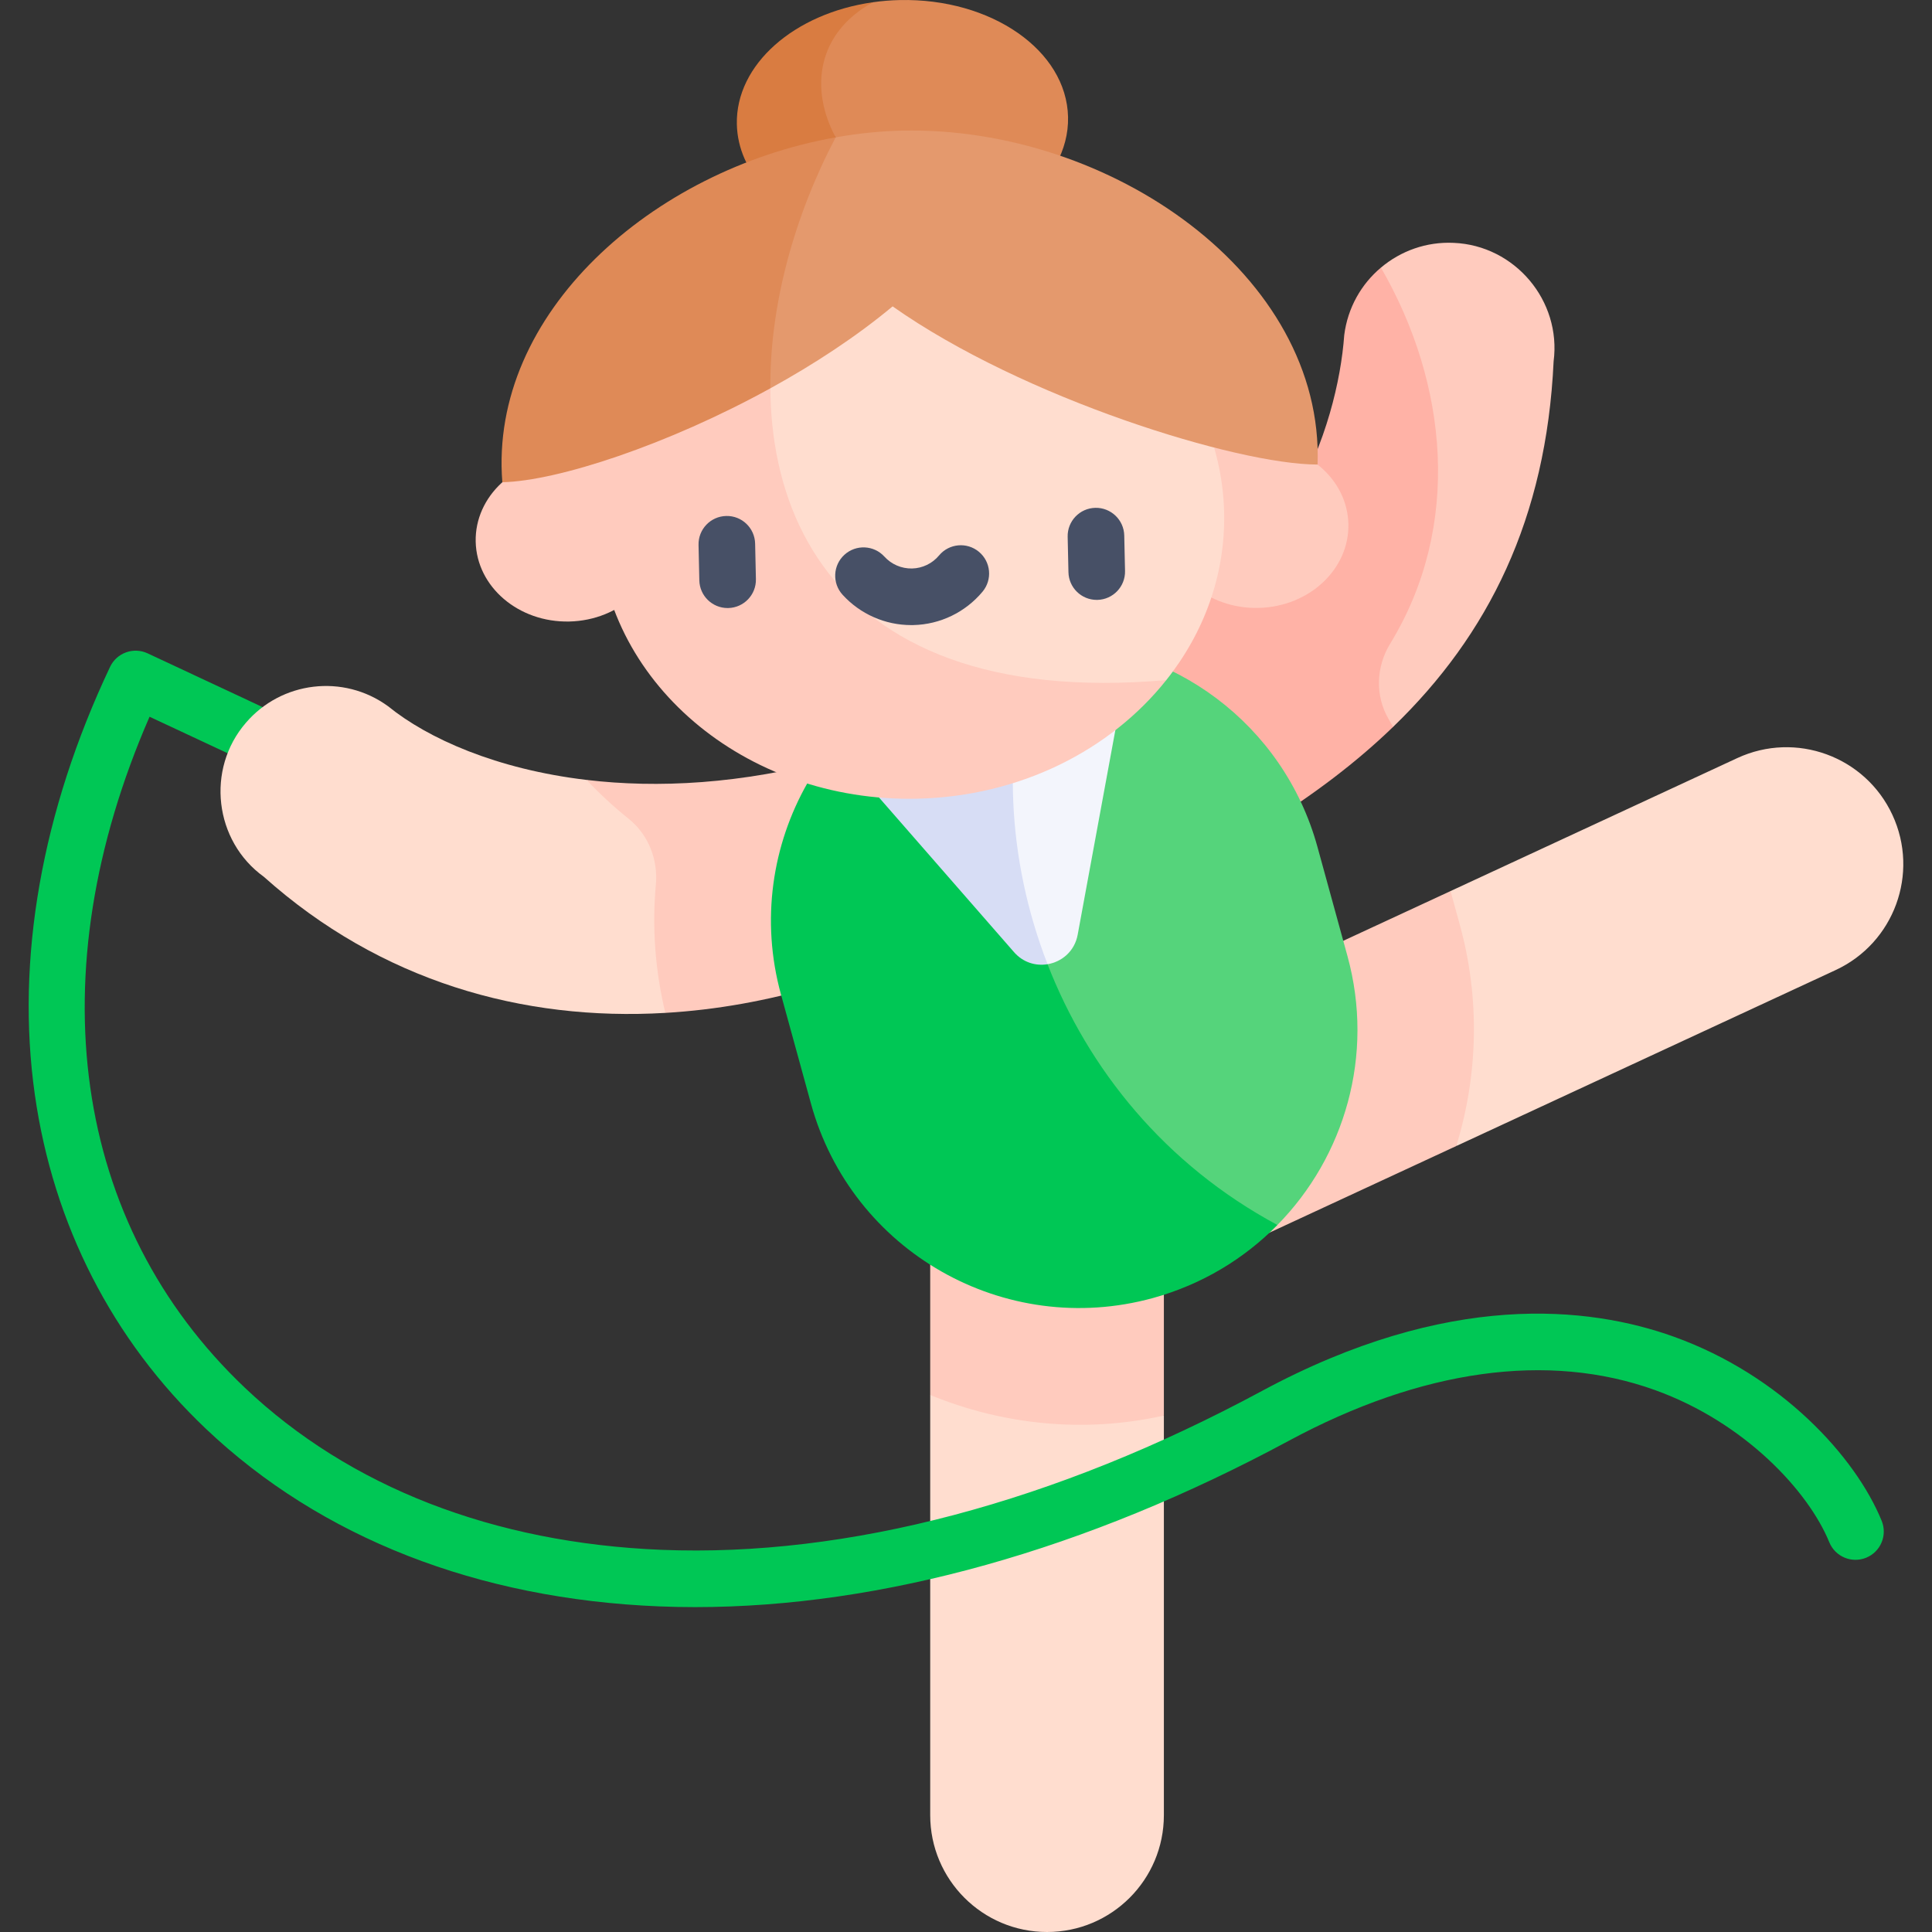 <?xml version="1.0" encoding="UTF-8"?> <svg xmlns="http://www.w3.org/2000/svg" id="Capa_1" viewBox="0 0 512 512"><rect x="0" y="0" width="512" height="512" fill="#333333" stroke="none"/><g><path d="m308.438 375.131v105.902c0 8.55-3.461 16.297-9.066 21.901-5.604 5.604-13.341 9.066-21.891 9.066-17.111 0-30.967-13.866-30.967-30.967v-111.351c21.983-8.595 46.185-4.68 61.924 5.449z" fill="#ffddcf"></path><path d="m308.438 330.525v44.607c-21.067 4.739-42.659 2.462-61.924-5.45v-48.14c16.729 13.102 40.882 17.263 61.924 8.983z" fill="#ffcbbe"></path><g><path d="m184.277 425.902c-3.196 0-6.363-.063-9.519-.19-48.223-1.938-89.786-18.215-120.194-47.07-24.766-23.502-40.442-54.122-45.333-88.552-5.09-35.83 1.804-75.028 19.935-113.358 1.766-3.733 6.217-5.334 9.957-3.587l36.608 17.117c3.752 1.754 5.372 6.218 3.617 9.971-1.754 3.752-6.219 5.372-9.971 3.617l-29.742-13.906c-29.778 68.3-20.547 134.355 25.254 177.817 27.733 26.316 65.934 41.172 110.472 42.963 49.266 1.979 104.272-12.576 159.055-42.097 49.32-26.578 86.59-22.494 109.17-14.387 28.472 10.221 48.179 31.873 55.08 48.797 1.564 3.836-.277 8.213-4.113 9.777-3.836 1.563-8.213-.277-9.777-4.113-5.461-13.392-22.266-31.729-46.258-40.343-28.261-10.146-61.798-5.488-96.986 13.474-53.676 28.925-107.823 44.068-157.255 44.07z" fill="#00c755"></path></g><path d="m283.044 30.992c.391 17.637-18.945 32.368-43.175 32.904-6.665.144-13.001-.793-18.708-2.617l.299-24.879c-12.47-11.25-9.55-29.21 9.9-35.809 2.308-.33 4.677-.525 7.098-.577 24.23-.525 44.195 13.331 44.586 30.978z" fill="#df8a57"></path><path d="m221.461 36.4-.299 24.879c-15.03-4.759-25.61-15.566-25.888-28.35-.35-15.875 15.277-29.411 36.087-32.337-14.855 8.138-16.841 22.942-9.9 35.808z" fill="#d97c41"></path><path d="m411.723 95.779c-1.937 41.65-17.266 72.452-42.536 96.857-11.845 1.886-18.476-8.08-19.976-16.266 26.826-32.832 22.143-69.758 16.752-105.449 5.223-4.409 12.032-6.902 19.275-6.562 16.204.67 28.587 15.319 26.485 31.42z" fill="#ffcbbe"></path><path d="m368.049 190.658c.387.655.766 1.314 1.138 1.978-9.663 9.344-20.779 17.74-33.151 25.466-8.344-17.266-23.89-29.525-41.856-34.068l4.44-13.773c41.969-15.216 55.877-57.319 57.618-81.456.917-7.263 4.533-13.526 9.725-17.884 17.799 30.77 21.506 68.518 2.425 99.708-3.752 6.132-3.995 13.841-.339 20.029z" fill="#ffb2a6"></path><path d="m176.319 268.426c-37.828 2.235-75.491-8.417-106.396-36.066-13.166-9.488-15.37-28.546-4.759-40.815 9.395-10.971 25.796-13.042 37.673-4.389 10.528 8.561 28.752 16.709 52.621 19.532 14.453 4.999 22.015 10.763 29.401 15.595-2.978 14.752-4.627 33.245-8.54 46.143z" fill="#ffddcf"></path><path d="m216.64 261.287c-13.258 3.904-26.805 6.346-40.321 7.139-2.712-11.265-3.535-22.716-2.511-33.976.607-6.672-1.982-13.268-7.206-17.462-3.98-3.195-7.705-6.638-11.144-10.3 18.718 2.225 40.918 1.154 65.591-5.573 0 0 2.617 2.637 6.387 6.645-11.054 14.834-15.566 34.293-10.796 53.527z" fill="#ffcbbe"></path><path d="m486.452 257.084-100.524 46.626c-1.405-18.787-2.109-36.808-7.456-56.268l5.941-11.301 75.986-35.242c15.514-7.191 33.924-.453 41.114 15.061 7.201 15.514.453 33.923-15.061 41.124z" fill="#ffddcf"></path><path d="m385.928 303.709-78.623 36.458-4.945-7.644c33.996-9.333 53.857-44.977 44.524-78.983l37.529-17.4 2.483 9.045c5.347 19.46 4.811 39.775-.968 58.524z" fill="#ffcbbe"></path><path d="m338.53 324.632c-72.524-18.711-99.217-100.926-64.582-154.258 1.391-.082 2.771-.124 4.152-.124 32.378 0 62.068 21.489 71.051 54.228l7.943 28.896c7.211 26.271-.742 53.127-18.564 71.258z" fill="#55d47b"></path><path d="m338.53 324.632c-8.808 8.963-20.027 15.793-33.017 19.367-39.27 10.776-79.838-12.321-90.614-51.581l-7.943-28.907c-10.776-39.27 12.321-79.838 51.581-90.614 5.141-1.411 10.302-2.235 15.411-2.524-16.946 53.096 5.079 122.303 64.582 154.259z" fill="#00c755"></path><path d="m299.28 173.393-13.681 74.306c-.803 4.389-4.203 7.201-7.984 7.829-19.357-20.758-24.213-59.227-3.667-85.144 8.695-.504 17.245.577 25.332 3.009z" fill="#f3f5fc"></path><path d="m277.615 255.528c-3.111.515-6.469-.433-8.88-3.194l-47.882-54.836c9.364-11.528 22.272-20.366 37.684-24.601 5.141-1.411 10.302-2.235 15.411-2.514-8.489 26.58-7.201 57.186 3.667 85.145z" fill="#d7ddf5"></path><path d="m308.691 139.947c-.264-11.982-.656-32.642 23.844-22.232 13.433-.297 24.537 9.176 24.802 21.159s-10.411 21.936-23.844 22.232-24.537-9.177-24.802-21.159z" fill="#ffcbbe"></path><path d="m126.062 143.549c-.264-11.982 10.411-21.936 23.844-22.232 21.249-6.726 24.537 9.176 24.802 21.159.264 11.982-10.411 21.936-23.844 22.232-13.434.296-24.538-9.177-24.802-21.159z" fill="#ffcbbe"></path><path d="m324.406 135.832c.361 16.503-5.357 31.874-15.329 44.4-97.525 37.87-144.149-57.122-100.617-110.362 9.622-3.77 20.202-5.965 31.338-6.212 45.822-1.009 83.701 31.297 84.608 72.174z" fill="#ffddcf"></path><path d="m309.077 180.233c-14.711 18.512-38.693 30.823-66.003 31.431-45.822 1.01-83.702-31.297-84.608-72.174-.68-30.936 20.016-57.906 49.994-69.619-14.979 57.73 6.851 118.531 100.617 110.362z" fill="#ffcbbe"></path><path d="m349.171 123.11c-21.325 0-78.077-17.564-112.618-41.918-9.622 8.015-20.83 15.35-32.399 21.716-8.886-20.81-4.347-54.308 17.307-66.508 5.841-1.04 11.775-1.648 17.698-1.792 55.207-1.113 111.774 38.312 110.012 88.502z" fill="#e4996d"></path><path d="m221.461 36.4c-11.013 20.943-17.482 44.545-17.307 66.508-27.217 14.979-56.35 24.559-71.03 24.889-3.544-44.679 39.733-82.795 88.337-91.397z" fill="#df8a57"></path><g><path d="m192.823 161.137c-4.065 0-7.405-3.25-7.495-7.334l-.208-9.398c-.092-4.141 3.191-7.572 7.333-7.664 4.153-.1 7.573 3.191 7.664 7.333l.208 9.398c.092 4.141-3.191 7.572-7.333 7.664-.056.001-.113.001-.169.001z" fill="#475066"></path></g><g><path d="m290.645 158.978c-4.065 0-7.405-3.25-7.495-7.334l-.208-9.398c-.092-4.141 3.191-7.572 7.333-7.664 4.126-.091 7.573 3.191 7.664 7.333l.208 9.398c.092 4.141-3.191 7.572-7.333 7.664-.057.001-.113.001-.169.001z" fill="#475066"></path></g><g><path d="m241.482 165.657c-6.913 0-13.516-2.913-18.19-8.043-2.79-3.062-2.568-7.806.494-10.595 3.062-2.79 7.805-2.569 10.595.494 1.875 2.058 4.526 3.194 7.314 3.143 2.773-.061 5.387-1.323 7.17-3.463 2.651-3.181 7.381-3.611 10.563-.959s3.611 7.381.959 10.563c-4.56 5.471-11.252 8.699-18.362 8.855-.181.003-.362.005-.543.005z" fill="#475066"></path></g></g><g></g><g></g><g></g><g></g><g></g><g></g><g></g><g></g><g></g><g></g><g></g><g></g><g></g><g></g><g></g></svg> 